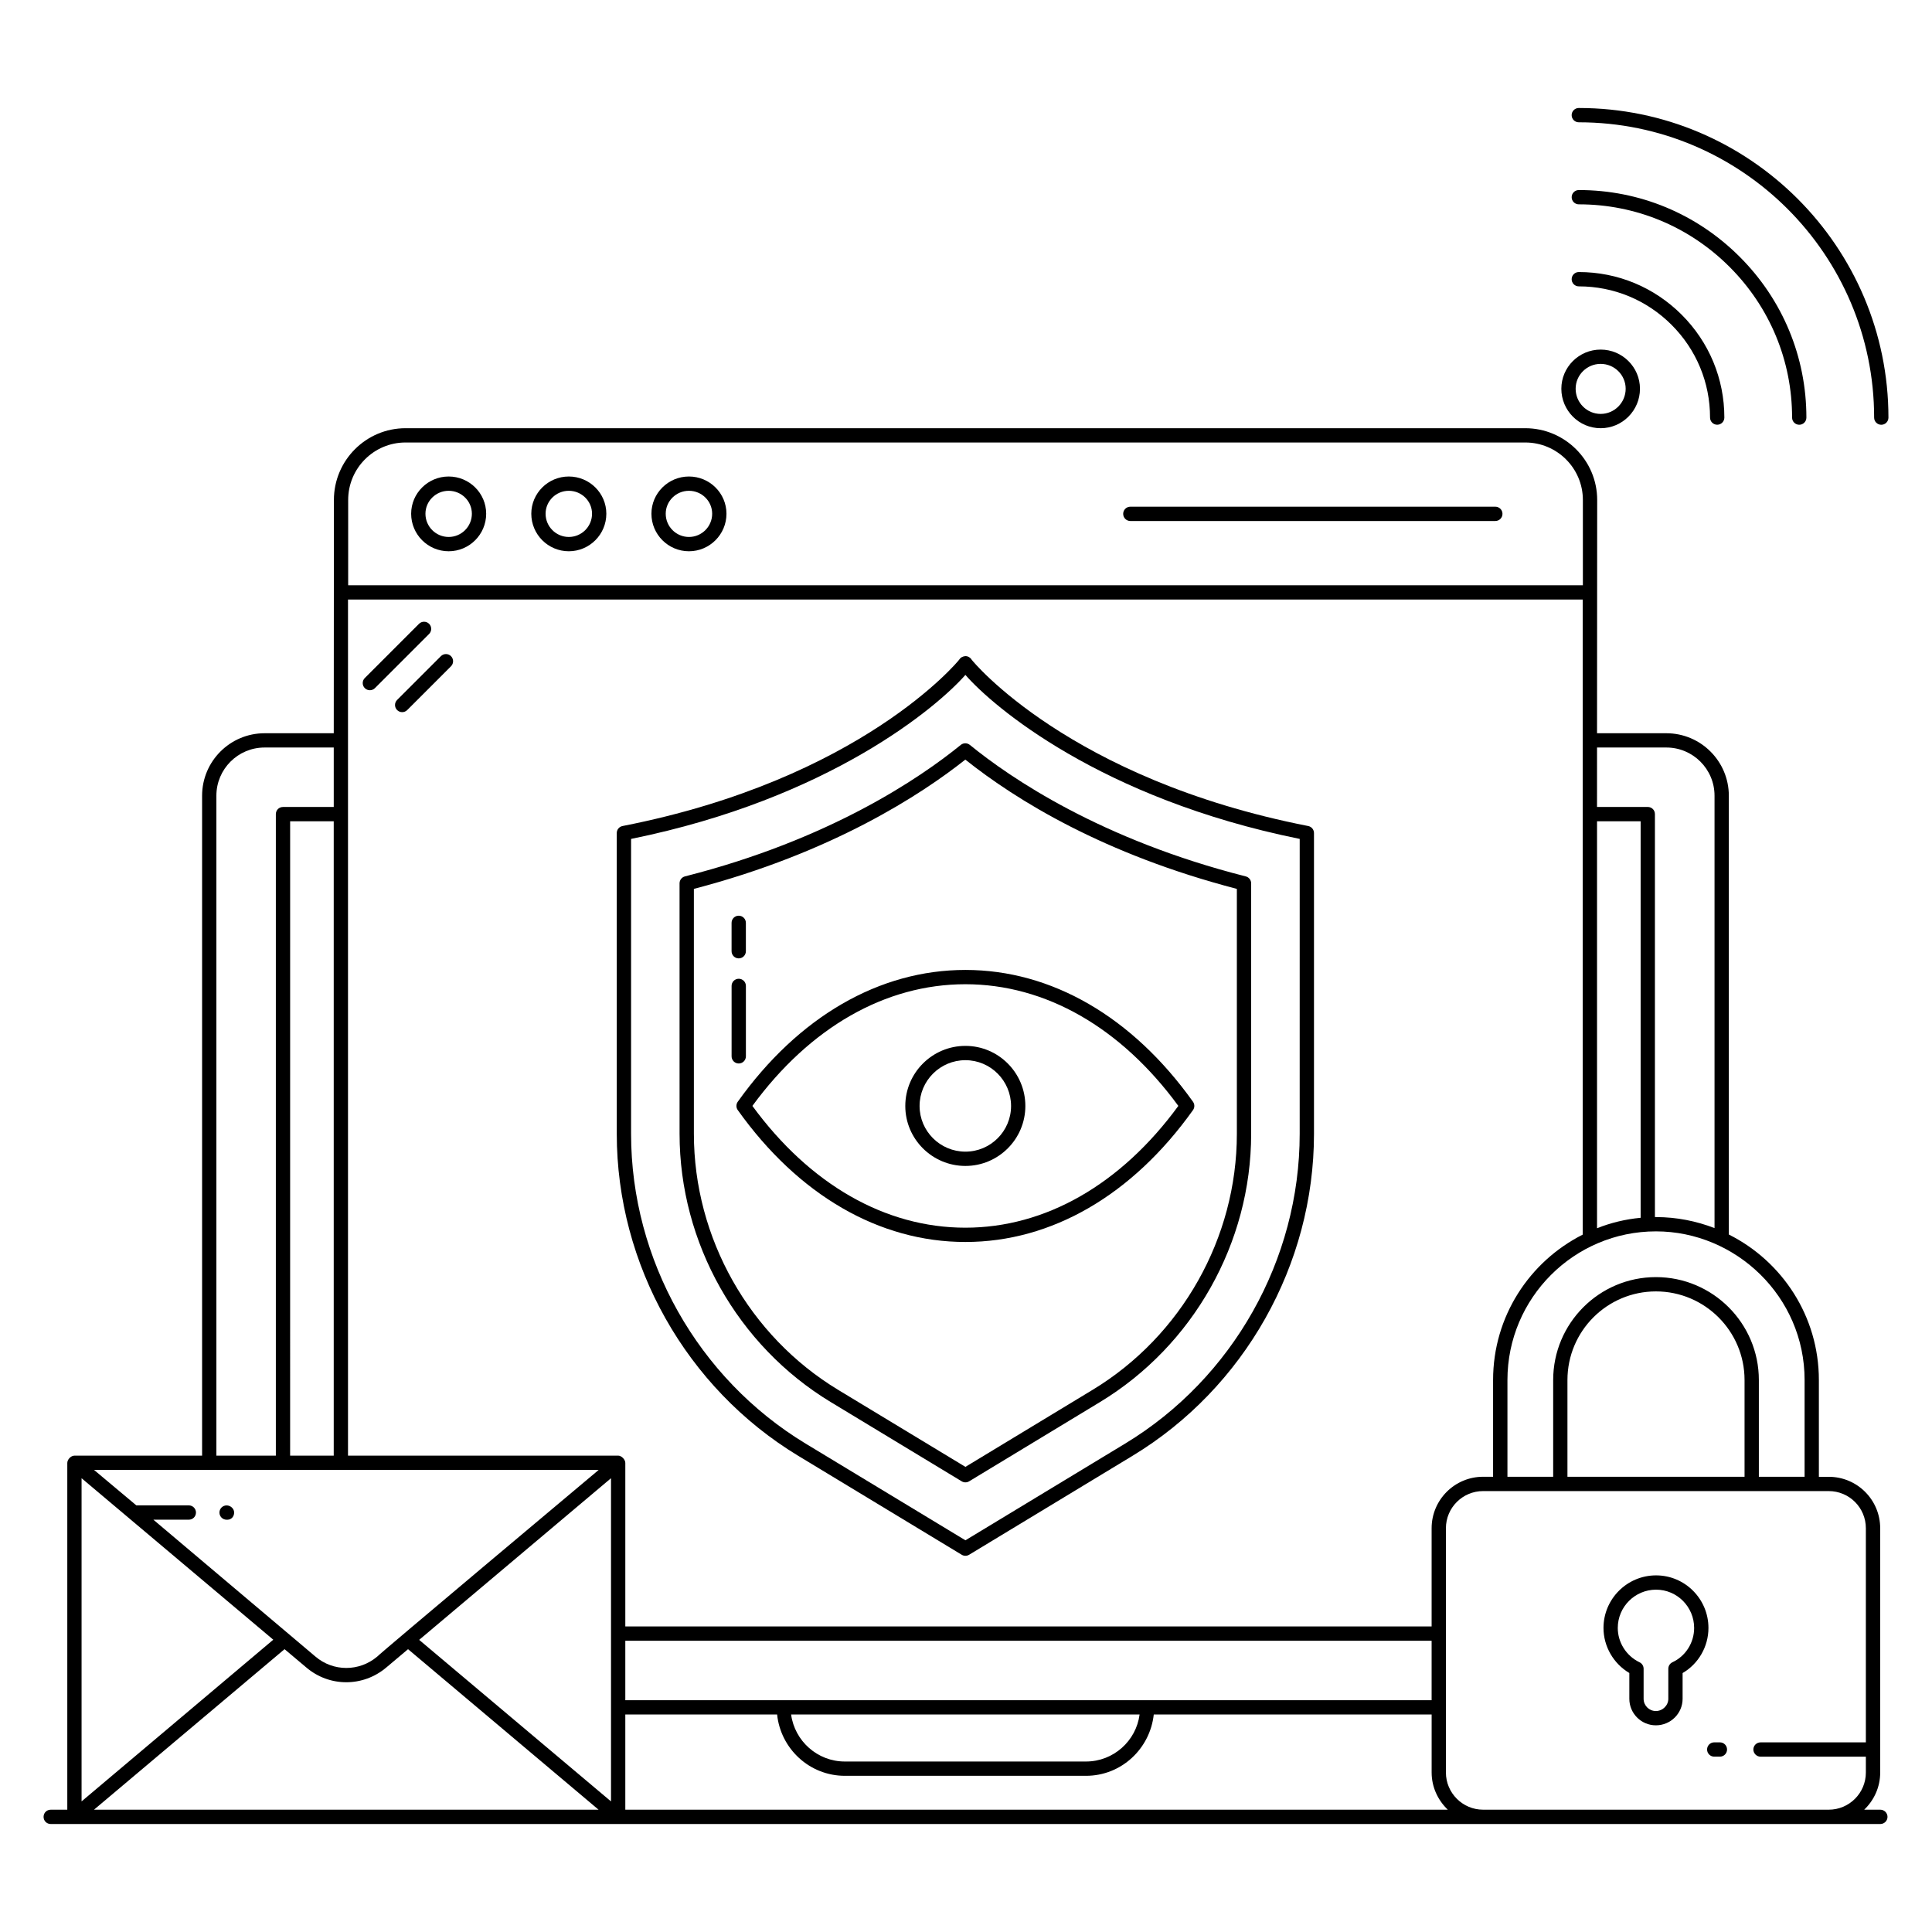 <?xml version="1.0" encoding="UTF-8"?>
<!-- Uploaded to: ICON Repo, www.iconrepo.com, Generator: ICON Repo Mixer Tools -->
<svg fill="#000000" width="800px" height="800px" version="1.1" viewBox="144 144 512 512" xmlns="http://www.w3.org/2000/svg">
 <g>
  <path d="m642.31 623.59h-4.281c2.613-2.5 4.242-5.984 4.242-9.848v-64.738c0-7.539-6.098-13.637-13.637-13.637h-2.613v-25.645c0-16.895-9.734-31.48-23.863-38.562v-116.29c0-9.129-7.426-16.555-16.555-16.555h-18.371s0-7.348 0.039-61.82c0-10.492-8.562-19.016-19.055-19.016h-296.75c-10.453 0-18.977 8.523-18.977 19.016v0.984c0 3.332 0 16.441-0.039 60.836h-18.336c-9.129 0-16.555 7.426-16.555 16.555v174.89h-33.828c-0.984 0-1.895 1.062-1.895 1.934v91.898l-4.391-0.004c-1.062 0-1.895 0.832-1.895 1.895s0.832 1.895 1.895 1.895h484.87c1.023 0 1.895-0.832 1.895-1.895-0.004-1.059-0.875-1.895-1.898-1.895zm-20.074-113.87v25.645h-12.121v-25.645c0-15.039-12.234-27.273-27.273-27.273-15.039 0-27.234 12.234-27.234 27.273v25.645h-12.121v-25.645c0-21.742 17.652-39.395 39.359-39.395 21.168 0 39.391 17.273 39.391 39.395zm-15.91 0v25.645h-46.934v-25.645c0-12.953 10.492-23.484 23.449-23.484 12.953 0 23.484 10.531 23.484 23.484zm-39.094-167.62h18.371c7.047 0 12.766 5.719 12.766 12.766v114.59c-4.812-1.855-10.039-2.918-15.531-2.918h-0.266v-106.79c0-1.062-0.832-1.895-1.895-1.895h-13.449zm0 19.547h11.555v105.08c-4.055 0.379-7.918 1.324-11.555 2.766zm-330.96-85.156c0-8.41 6.82-15.227 15.191-15.227h296.75c8.41 0 15.266 6.82 15.266 15.227v22.613l-327.21 0.004zm-34.926 78.375c0-7.047 5.719-12.766 12.766-12.766h18.336v15.758h-13.449c-1.062 0-1.895 0.832-1.895 1.895v170.01h-15.758zm31.098 6.781v168.11h-11.555l0.004-168.11zm70.195 171.9-0.113 0.113c-0.398 0.332-58.395 48.973-58.562 49.359-4.773 4.016-11.668 4.016-16.402-0.039-57.449-48.52-39.273-33.168-42.918-36.25h9.395c1.062 0 1.895-0.832 1.895-1.895 0-1.023-0.832-1.895-1.895-1.895h-13.906c-0.379-0.305-10.418-8.75-11.211-9.395zm-137.02 2.195c0.383 0.32 50.121 42.23 50.723 42.73 0 0 0.039 0 0.074 0.074l-50.797 42.844zm3.297 87.844 50.496-42.539 5.719 4.812c6.137 5.266 15.078 5.266 21.25 0.039l5.758-4.848 50.496 42.539zm137.01-2.195-50.832-42.805 0.113-0.113c0.074-0.039 0.152-0.113 0.188-0.152 1.703-1.441 11.062-9.32 50.531-42.578zm1.895-91.633h-71.594v-226.87h327.21v168.3c-14.09 7.121-23.75 21.668-23.75 38.523v25.645h-2.652c-7.5 0-13.637 6.098-13.637 13.637v26.023l-213.68 0.004v-43.336c0-0.906-1.023-1.93-1.895-1.93zm1.895 64.812v-15.758h213.68v15.758zm136.29 3.789c-0.91 7.008-6.934 12.461-14.207 12.461h-63.902c-7.273 0-13.297-5.453-14.242-12.461zm-136.29 25.227v-25.227h40.23c0.945 9.09 8.598 16.25 17.957 16.25h63.902c9.355 0 16.969-7.16 17.957-16.25h73.641v15.379c0 3.863 1.668 7.348 4.281 9.848zm318.91 0h-91.594c-5.418 0-9.848-4.434-9.848-9.848v-64.738c0-5.453 4.434-9.848 9.848-9.848h91.594c5.453 0 9.848 4.394 9.848 9.848v56.746h-27.918c-1.023 0-1.895 0.832-1.895 1.895 0 1.023 0.871 1.895 1.895 1.895h27.918v4.203c0.004 5.418-4.391 9.848-9.848 9.848z"/>
  <path d="m262.9 290.09c5.481 0 9.941-4.461 9.941-9.941 0-5.445-4.457-9.871-9.941-9.871-5.481 0-9.941 4.43-9.941 9.871 0 5.484 4.457 9.941 9.941 9.941zm0-16.023c3.391 0 6.152 2.727 6.152 6.082 0 3.391-2.758 6.152-6.152 6.152-3.391 0-6.152-2.758-6.152-6.152 0-3.352 2.762-6.082 6.152-6.082z"/>
  <path d="m294.74 290.09c5.481 0 9.945-4.461 9.945-9.941 0-5.445-4.461-9.871-9.945-9.871-5.481 0-9.941 4.43-9.941 9.871 0 5.484 4.457 9.941 9.941 9.941zm0-16.023c3.394 0 6.156 2.727 6.156 6.082 0 3.391-2.758 6.152-6.156 6.152-3.391 0-6.152-2.758-6.152-6.152 0-3.352 2.758-6.082 6.152-6.082z"/>
  <path d="m326.58 290.09c5.481 0 9.941-4.461 9.941-9.941 0-5.445-4.457-9.871-9.941-9.871-5.481 0-9.945 4.43-9.945 9.871 0 5.484 4.461 9.941 9.945 9.941zm0-16.023c3.391 0 6.152 2.727 6.152 6.082 0 3.391-2.758 6.152-6.152 6.152s-6.156-2.758-6.156-6.152c0-3.352 2.758-6.082 6.156-6.082z"/>
  <path d="m443.55 282.07h96.727c1.047 0 1.895-0.848 1.895-1.895s-0.848-1.895-1.895-1.895h-96.727c-1.047 0-1.895 0.848-1.895 1.895s0.848 1.895 1.895 1.895z"/>
  <path d="m355.53 529.8 43.336 26.227c0.301 0.184 0.641 0.273 0.98 0.273s0.68-0.09 0.98-0.273l43.316-26.227c29.656-17.957 48.078-50.648 48.078-85.316v-79.719c0-0.906-0.641-1.684-1.531-1.859-63.383-12.414-89.027-43.801-89.207-44.098-0.336-0.574-0.953-0.922-1.625-0.93-0.66 0.035-1.293 0.348-1.641 0.918-0.184 0.301-25.965 31.723-89.238 44.109-0.891 0.176-1.531 0.953-1.531 1.859l0.004 79.719c0 34.668 18.422 67.359 48.078 85.316zm-44.289-163.48c52.703-10.68 81.32-35.148 88.602-43.465 7.234 8.32 35.703 32.75 88.594 43.465l-0.004 78.168c0 33.352-17.723 64.801-46.25 82.074l-42.336 25.633-42.355-25.629c-28.527-17.277-46.25-48.727-46.25-82.074z"/>
  <path d="m364.15 515.56 34.715 21.008c0.301 0.184 0.641 0.273 0.98 0.273s0.68-0.09 0.98-0.273l34.688-21.008c24.707-14.957 40.055-42.191 40.055-71.07v-66.398c0-0.867-0.59-1.621-1.43-1.836-38.332-9.723-62.266-26.008-73.125-34.852-0.691-0.559-1.691-0.57-2.391 0-10.883 8.848-34.855 25.141-73.102 34.848-0.84 0.215-1.43 0.973-1.43 1.836l0.004 66.398c0 28.883 15.348 56.113 40.055 71.074zm-36.266-136c36.793-9.582 60.449-25.148 71.934-34.254 13.57 10.801 36.75 25.102 71.961 34.258v64.926c0 27.566-14.648 53.555-38.227 67.832l-33.707 20.414-33.734-20.414c-23.578-14.277-38.223-40.27-38.223-67.832z"/>
  <path d="m339.77 397.98c1.047 0 1.895-0.848 1.895-1.895v-7.519c0-1.047-0.848-1.895-1.895-1.895-1.047 0-1.895 0.848-1.895 1.895v7.519c0 1.047 0.848 1.895 1.895 1.895z"/>
  <path d="m341.67 423.94v-18.664c0-1.047-0.848-1.895-1.895-1.895-1.047 0-1.895 0.848-1.895 1.895v18.664c0 1.047 0.848 1.895 1.895 1.895 1.047 0 1.895-0.848 1.895-1.895z"/>
  <path d="m460.16 438.18c0.469-0.656 0.469-1.539 0-2.199-16.062-22.527-37.488-34.938-60.324-34.938-22.832 0-44.258 12.406-60.324 34.934-0.469 0.66-0.469 1.539 0 2.199 16.066 22.547 37.488 34.961 60.324 34.961 22.836 0.004 44.258-12.414 60.324-34.957zm-116.77-1.102c15.242-20.809 35.238-32.246 56.441-32.246 21.207 0 41.207 11.438 56.441 32.246-15.238 20.824-35.234 32.273-56.441 32.273s-41.203-11.449-56.441-32.273z"/>
  <path d="m415.73 437.1c0-8.785-7.125-15.93-15.883-15.93-8.785 0-15.934 7.144-15.934 15.93 0 8.762 7.148 15.887 15.934 15.887 8.758-0.004 15.883-7.129 15.883-15.887zm-28.031 0c0-6.695 5.449-12.141 12.145-12.141 6.668 0 12.098 5.445 12.098 12.141 0 6.672-5.426 12.098-12.098 12.098-6.695 0-12.145-5.43-12.145-12.098z"/>
  <path d="m204.05 546.74h0.215c1.047 0 1.785-0.848 1.785-1.895s-0.953-1.895-2-1.895-1.895 0.848-1.895 1.895 0.848 1.895 1.895 1.895z"/>
  <path d="m562.4 172.62c-1.047 0-1.895 0.848-1.895 1.895s0.848 1.895 1.895 1.895c43.156 0 78.266 35.109 78.266 78.262 0 1.047 0.848 1.895 1.895 1.895s1.895-0.848 1.895-1.895c-0.004-45.242-36.809-82.051-82.055-82.051z"/>
  <path d="m562.4 198.15c15.07 0 29.258 5.883 39.949 16.574 10.688 10.688 16.574 24.875 16.574 39.945 0 1.047 0.848 1.895 1.895 1.895s1.895-0.848 1.895-1.895c0-16.086-6.281-31.223-17.684-42.625-11.406-11.402-26.543-17.68-42.625-17.68-1.047 0-1.895 0.848-1.895 1.895-0.004 1.043 0.844 1.891 1.891 1.891z"/>
  <path d="m562.4 219.89h0.004c9.27 0 18 3.621 24.578 10.195 6.578 6.578 10.199 15.305 10.199 24.578 0 1.047 0.848 1.895 1.895 1.895s1.895-0.848 1.895-1.895c0-10.285-4.016-19.965-11.309-27.258-7.297-7.293-16.973-11.309-27.258-11.309h-0.004c-1.047 0-1.895 0.848-1.895 1.895 0 1.051 0.848 1.898 1.895 1.898z"/>
  <path d="m568.19 257.48c5.746 0 10.418-4.691 10.418-10.457 0-5.723-4.672-10.379-10.418-10.379s-10.418 4.656-10.418 10.379c0 5.766 4.672 10.457 10.418 10.457zm0-17.047c3.656 0 6.629 2.957 6.629 6.59 0 3.676-2.973 6.668-6.629 6.668s-6.629-2.992-6.629-6.668c0-3.637 2.973-6.59 6.629-6.59z"/>
  <path d="m582.88 561.49c-7.688 0-13.938 6.25-13.938 13.938 0 4.891 2.652 9.453 6.848 11.938v6.836c0 3.875 3.156 7.027 7.031 7.027 3.906 0 7.086-3.152 7.086-7.027v-6.824c4.195-2.438 6.848-7.004 6.848-11.949 0.004-7.684-6.223-13.938-13.875-13.938zm4.336 23.023c-0.664 0.312-1.094 0.98-1.094 1.719v7.969c0 1.758-1.508 3.242-3.301 3.242-1.789 0-3.246-1.453-3.246-3.242v-7.969c0-0.73-0.418-1.395-1.078-1.711-3.508-1.676-5.769-5.246-5.769-9.094 0-5.598 4.555-10.148 10.152-10.148 5.562 0 10.086 4.551 10.086 10.148 0.004 3.898-2.254 7.465-5.75 9.086z"/>
  <path d="m599.79 605.74h-1.5c-1.047 0-1.895 0.848-1.895 1.895 0 1.047 0.848 1.895 1.895 1.895h1.5c1.047 0 1.895-0.848 1.895-1.895 0-1.047-0.848-1.895-1.895-1.895z"/>
  <path d="m257.72 309.32c-0.738-0.738-1.938-0.738-2.68 0l-14.363 14.363c-0.738 0.738-0.738 1.938 0 2.68 0.371 0.371 0.855 0.555 1.34 0.555s0.969-0.184 1.34-0.555l14.363-14.363c0.738-0.742 0.738-1.941 0-2.68z"/>
  <path d="m260.84 317.89-11.602 11.602c-0.738 0.738-0.738 1.938 0 2.68 0.371 0.371 0.855 0.555 1.34 0.555s0.969-0.184 1.34-0.555l11.602-11.602c0.738-0.738 0.738-1.938 0-2.68-0.738-0.742-1.938-0.742-2.68 0z"/>
 </g>
</svg>